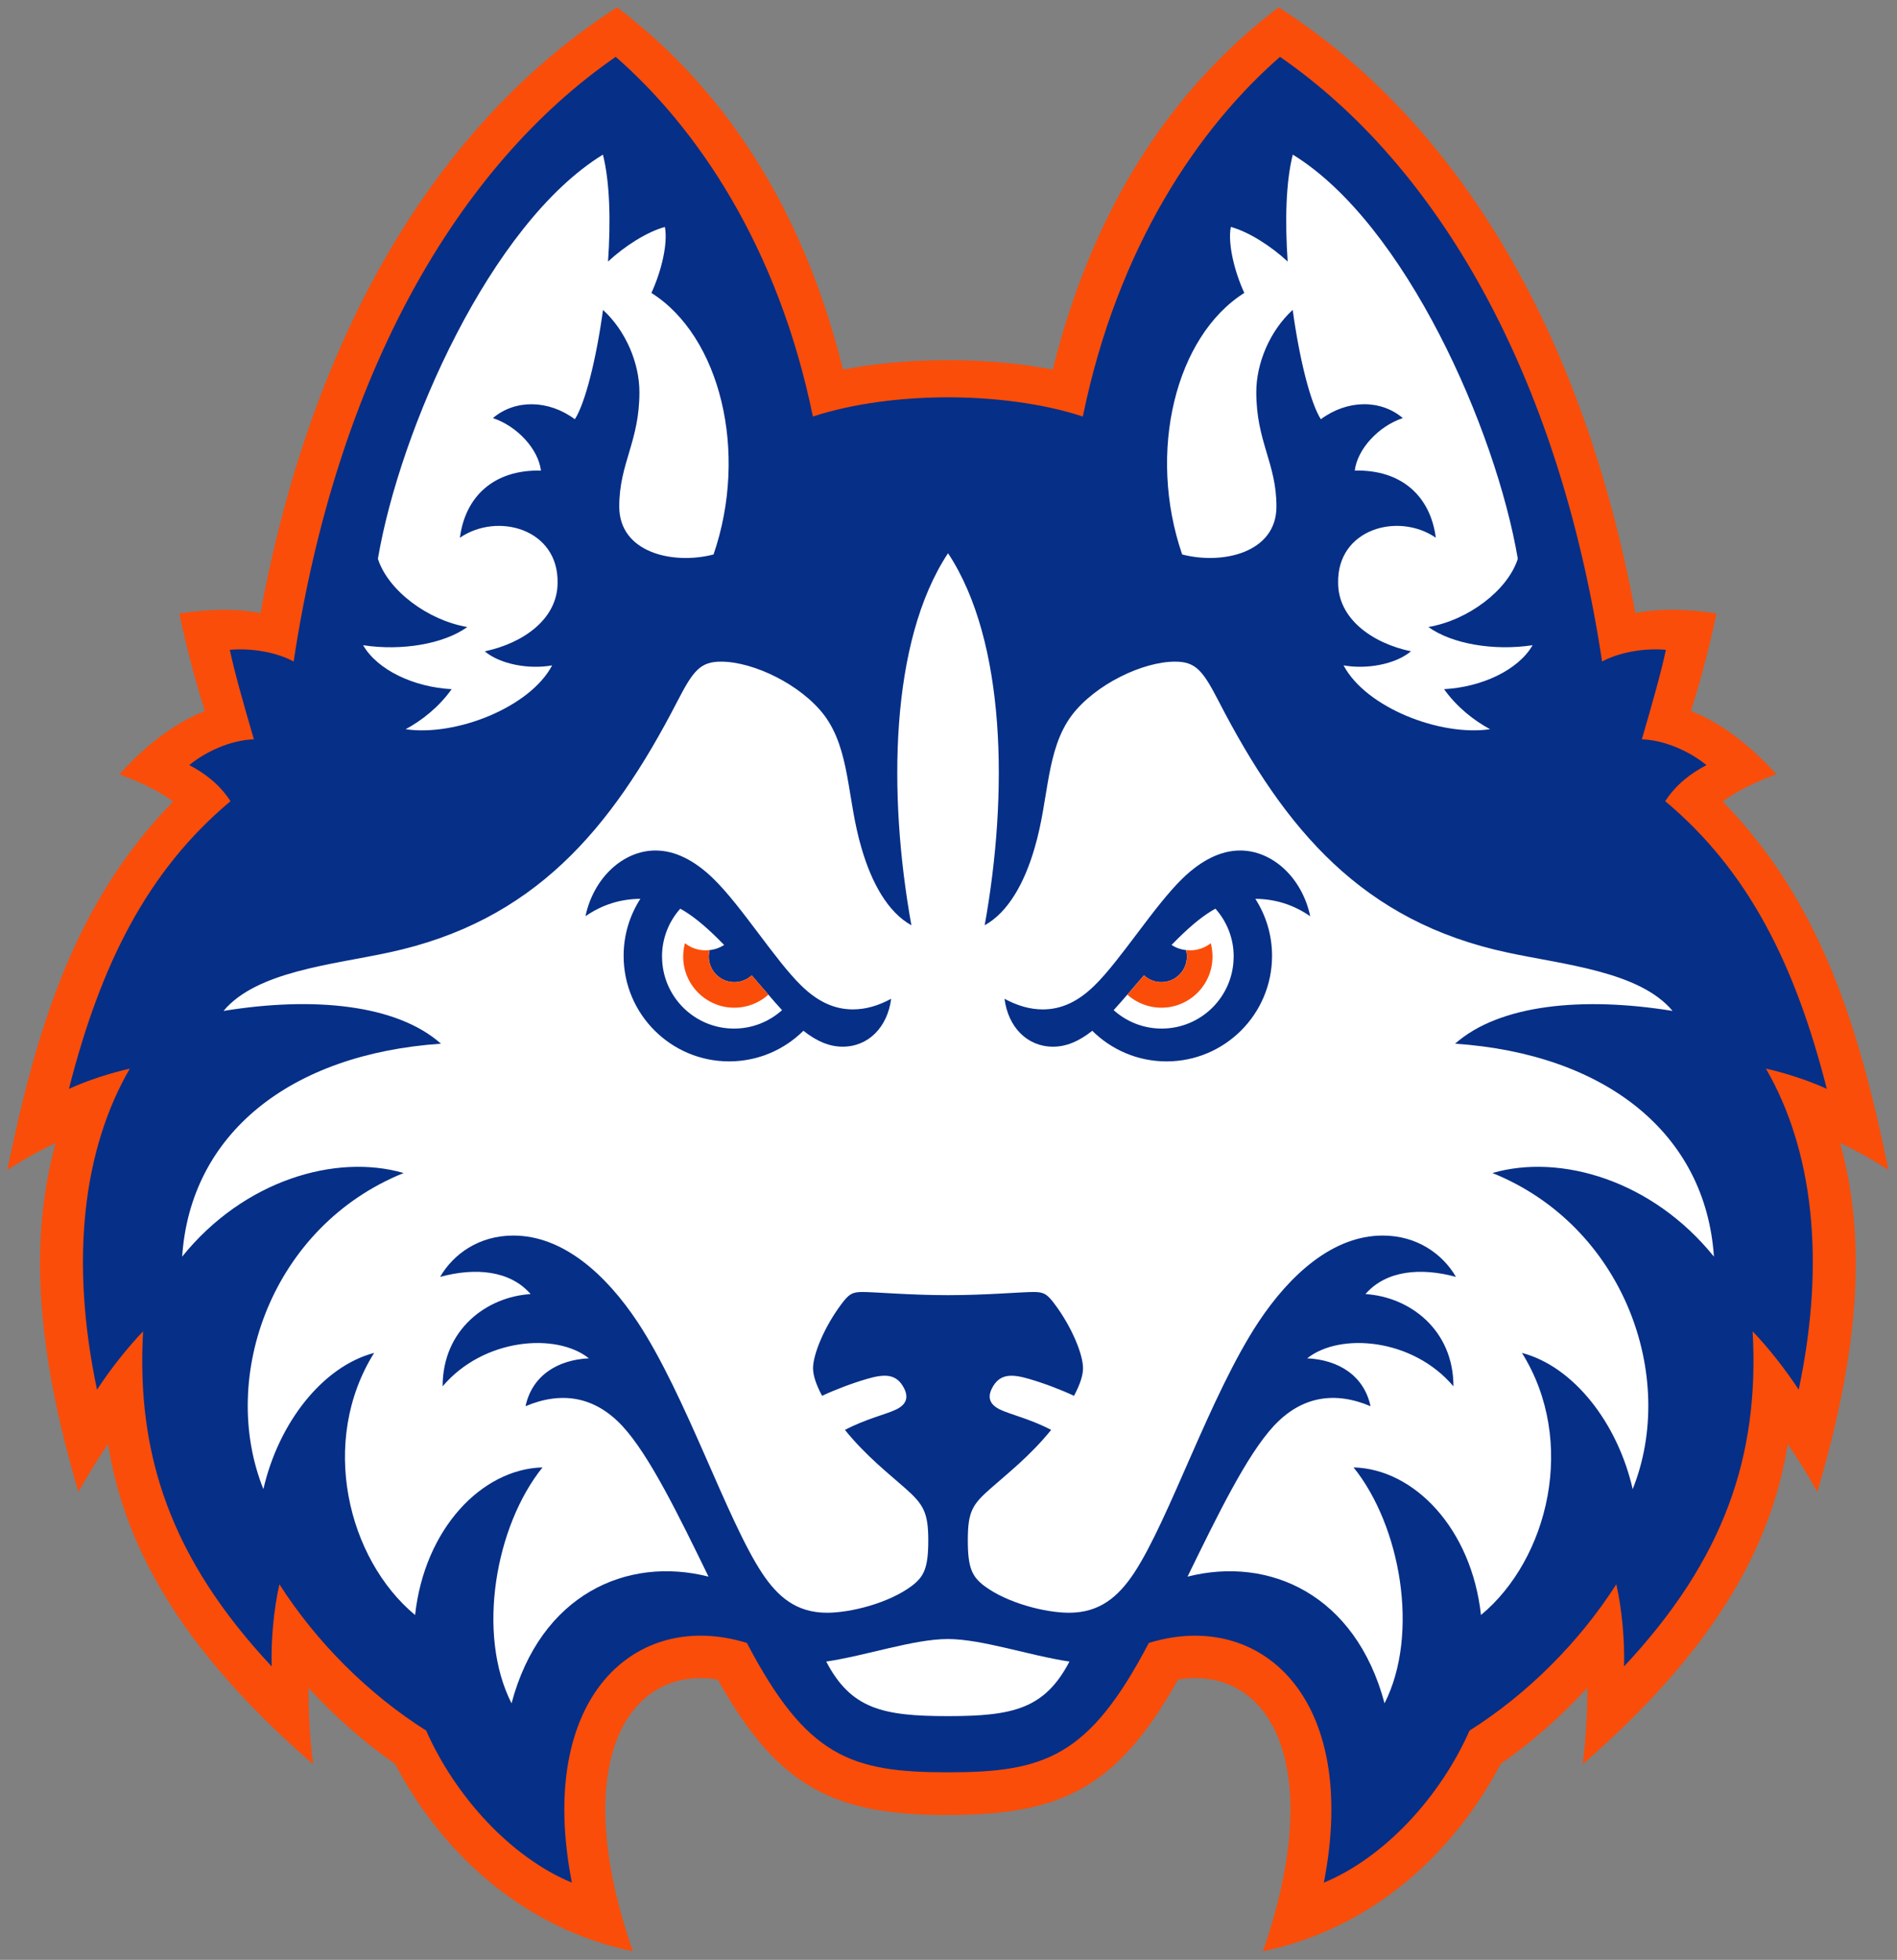 <svg xmlns="http://www.w3.org/2000/svg" width="240" height="247.85" viewBox="0 0 240 247.85">
 <rect x="0" y="0" width="240" height="247.85" fill="#808080" stroke="none"/>
 <g>
  <path d="m119.92 229.54c-14.305 0-21.406-3.371-29.121-17.138-11.385-1.832-19.014 10.532-10.733 34.368-13.587-2.811-24-12.13-30.084-23.695-4.013-2.789-7.699-6.09-10.956-9.613-0.011 3.137 0.179 6.383 0.582 9.646-15.871-13.778-23.787-26.767-25.935-40.496-1.316 1.93-2.566 3.942-3.746 6.062-5.513-18.606-6.144-32.351-2.876-44.133-1.985 0.946-4.024 2.055-6.128 3.42 3.741-18.182 8.596-33.928 20.982-46.596-1.898-1.392-4.208-2.479-6.796-3.442 3.067-3.387 6.677-6.362 10.809-8.009-1.359-4.306-2.36-8.205-3.23-12.315 3.268-0.544 7.112-0.701 10.265-0.054 6.552-35.428 22.385-62.011 45.112-76.62 12.951 9.803 23.336 24.609 28.588 45.819 5.106-1.017 10.249-1.196 13.267-1.196 3.012 0 8.156 0.179 13.267 1.196 5.258-21.21 15.637-36.021 28.588-45.819 22.733 14.61 38.56 41.192 45.117 76.615 3.154-0.647 6.998-0.495 10.265 0.054-0.865 4.111-1.87 8.009-3.23 12.315 4.127 1.647 7.742 4.622 10.809 8.009-2.594 0.962-4.899 2.05-6.796 3.442 12.386 12.669 17.241 28.409 20.982 46.596-2.104-1.365-4.143-2.474-6.128-3.42 3.273 11.782 2.637 25.527-2.876 44.133-1.18-2.12-2.43-4.132-3.746-6.062-2.148 13.729-10.064 26.718-25.935 40.496 0.402-3.268 0.593-6.508 0.582-9.646-3.257 3.523-6.943 6.824-10.956 9.613-6.084 11.565-16.496 20.879-30.084 23.695 8.275-23.831 0.652-36.195-10.733-34.368-7.715 13.761-14.816 17.138-29.121 17.138z" fill="#fa4d09"/>
  <path d="m119.92 50.247c-5.774 0-11.994 0.756-17.078 2.43-4.41-21.585-14.756-36.597-24.946-45.487-19.873 13.723-35.227 40.012-40.746 76.473-2.082-1.147-5.252-1.734-8.074-1.484 0.593 2.806 1.685 6.671 3.045 11.32-2.898 0.087-6.068 1.528-8.178 3.262 1.946 1.006 3.855 2.447 5.22 4.562-10.559 8.83-16.447 20.688-20.444 36.38 2.414-1.109 5.35-2.023 7.704-2.561-5.888 10.157-7.623 24.119-4.149 40.605 1.724-2.642 3.915-5.388 5.829-7.378-0.881 15.735 3.578 28.817 16.268 42.377-0.098-3.143 0.239-7.15 0.979-10.39 4.687 7.329 11.282 13.914 18.568 18.503 3.692 8.368 10.755 16.056 18.432 19.231-4.583-23.516 8.112-34.651 22.145-30.312 7.563 14.441 13.196 16.36 25.424 16.36 12.234 0 17.861-1.919 25.424-16.36 14.033-4.333 26.729 6.796 22.145 30.312 7.677-3.175 14.74-10.863 18.432-19.231 7.28-4.583 13.881-11.168 18.568-18.503 0.739 3.24 1.071 7.248 0.979 10.39 12.69-13.56 17.149-26.642 16.268-42.377 1.914 1.99 4.105 4.736 5.829 7.378 3.48-16.491 1.74-30.448-4.149-40.605 2.354 0.533 5.285 1.446 7.704 2.561-3.996-15.686-9.885-27.55-20.444-36.38 1.37-2.115 3.273-3.556 5.22-4.562-2.11-1.729-5.279-3.17-8.178-3.262 1.359-4.649 2.452-8.52 3.045-11.32-2.822-0.25-5.992 0.343-8.074 1.484-5.519-36.461-20.873-62.75-40.746-76.473-10.189 8.884-20.536 23.902-24.946 45.487-5.084-1.675-11.309-2.43-17.078-2.43z" fill="#062f87"/>
  <path d="m76.279 19.555c-14.24 8.743-25.701 34.796-28.469 51.113 1.278 3.991 6.28 7.77 11.314 8.629-2.99 2.148-8.298 3.046-13.186 2.301 1.832 3.175 6.493 5.312 11.201 5.557-1.577 2.229-3.762 3.963-5.822 5.066 6.307 0.93 15.717-2.735 18.539-8.074-2.914 0.527-6.556-0.124-8.529-1.777 4.872-1.022 9.215-4.09 9.215-8.662 0.13-6.835-7.616-8.96-12.357-5.703 0.663-5.154 4.24-8.634 10.254-8.492-0.332-2.708-2.984-5.606-6.078-6.639 2.8-2.381 7.029-2.333 10.367 0.146 1.3-2.012 2.703-7.552 3.562-13.826 2.893 2.648 4.606 6.741 4.606 10.395 0 6.296-2.551 8.972-2.551 14.475 0 5.856 6.835 7.383 11.93 6.057 4.458-12.973 0.825-27.604-7.863-33.074 1.212-2.621 2.12-6.182 1.707-8.346-2.284 0.625-5.1 2.43-7.193 4.377 0.348-5.056 0.24-10.015-0.646-13.521zm87.277 0c-0.886 3.507-0.994 8.465-0.646 13.521-2.093-1.946-4.91-3.752-7.193-4.377-0.413 2.164 0.495 5.725 1.707 8.346-8.688 5.47-12.322 20.101-7.863 33.074 5.095 1.327 11.93-0.201 11.93-6.057 0-5.502-2.551-8.178-2.551-14.475 0-3.654 1.713-7.747 4.606-10.395 0.859 6.274 2.263 11.814 3.562 13.826 3.338-2.479 7.569-2.528 10.369-0.146-3.094 1.033-5.748 3.931-6.08 6.639 6.013-0.141 9.591 3.338 10.254 8.492-4.741-3.257-12.488-1.131-12.357 5.703 0 4.573 4.343 7.64 9.215 8.662-1.974 1.653-5.615 2.305-8.529 1.777 2.822 5.339 12.232 9.004 18.539 8.074-2.061-1.104-4.245-2.837-5.822-5.066 4.709-0.245 9.369-2.381 11.201-5.557-4.888 0.745-10.195-0.153-13.186-2.301 5.035-0.859 10.037-4.638 11.314-8.629-2.768-16.317-14.229-42.37-28.469-51.113zm-43.639 50.445c-7.318 11.108-7.607 30.409-4.611 47.014-2.963-1.637-5.033-5.344-6.316-9.775-1.859-6.291-1.398-12.391-4.736-16.822-2.952-3.849-8.923-6.742-13.033-6.742-2.632 0-3.53 1.158-5.519 5.008-8.411 16.306-18.213 27.865-36.525 31.779-7.133 1.539-16.73 2.383-20.9 7.385 11.369-1.849 21.901-0.827 27.512 4.143-19.035 1.3-31.698 11.358-32.742 26.93 7.775-9.646 19.406-13.064 28.023-10.574-16.648 6.709-23.441 25.766-17.748 39.979 1.919-8.368 7.471-15.501 14.012-17.23-6.998 11.179-3.365 26.055 5.182 33.15 1.191-10.901 8.428-18.458 16.121-18.67-5.959 7.4-8.378 21.062-3.92 29.838 3.665-13.761 14.582-18.65 24.924-16.023-3.795-7.77-7.504-15.408-10.93-19.078-3.523-3.768-7.732-4.372-12.223-2.475 0.826-3.833 3.987-5.856 8.016-6.057-4.143-3.3-13.366-2.545-18.504 3.545 0-7.204 5.585-11.325 11.131-11.668-2.61-3.012-7.014-3.381-11.451-2.174 1.702-2.92 4.938-5.227 9.271-5.227 6.274 0 11.7 4.9 15.713 10.936 6.149 9.314 11.255 24.944 15.746 31.746 1.99 2.996 4.333 5.019 8.221 5.019 3.001 0 7.829-1.219 10.738-3.404 1.539-1.174 2.072-2.272 2.072-5.746 0-3.474-0.577-4.536-2.883-6.564-2.001-1.783-4.98-4.088-7.66-7.41 2.68-1.403 5.144-1.942 6.465-2.572 1.251-0.609 1.635-1.472 1.016-2.695-0.946-1.849-2.435-1.833-4.637-1.197-1.952 0.565-4.116 1.393-5.736 2.154-0.783-1.457-1.143-2.622-1.143-3.492 0-1.745 1.414-5.181 3.523-8.02 1.011-1.376 1.457-1.619 2.713-1.619 1.62 0 5.981 0.402 10.842 0.402 4.855 0 9.222-0.402 10.842-0.402 1.256 0 1.702 0.244 2.713 1.619 2.11 2.838 3.523 6.274 3.523 8.02 0 0.87-0.358 2.035-1.141 3.492-1.626-0.761-3.784-1.589-5.736-2.154-2.202-0.631-3.693-0.651-4.639 1.197-0.625 1.223-0.233 2.086 1.018 2.695 1.316 0.631 3.779 1.169 6.465 2.572-2.68 3.322-5.661 5.627-7.662 7.41-2.311 2.028-2.881 2.922-2.881 6.564 0 3.48 0.537 4.572 2.07 5.746 2.914 2.186 7.742 3.404 10.738 3.404 3.888 0 6.233-2.029 8.223-5.019 4.491-6.802 9.595-22.432 15.744-31.746 4.007-6.03 9.44-10.936 15.715-10.936 4.328 0 7.568 2.312 9.27 5.227-4.437-1.207-8.841-0.838-11.451 2.174 5.54 0.343 11.131 4.464 11.131 11.668-5.138-6.09-14.359-6.845-18.502-3.545 4.029 0.201 7.187 2.224 8.014 6.057-4.491-1.903-8.705-1.293-12.223 2.475-3.42 3.67-7.135 11.303-10.93 19.078 10.341-2.626 21.259 2.262 24.924 16.023 4.453-8.781 2.039-22.438-3.92-29.838 7.694 0.207 14.925 7.763 16.121 18.67 8.547-7.096 12.179-21.972 5.182-33.15 6.541 1.724 12.098 8.863 14.012 17.23 5.687-14.213-1.103-33.269-17.746-39.979 8.618-2.49 20.243 0.929 28.023 10.574-1.044-15.577-13.709-25.636-32.744-26.93 5.611-4.964 16.145-5.986 27.514-4.143-4.17-5.002-13.767-5.846-20.9-7.385-18.312-3.915-28.116-15.473-36.527-31.779-1.99-3.849-2.888-5.008-5.519-5.008-4.111 0-10.081 2.887-13.033 6.742-3.338 4.431-2.875 10.526-4.734 16.822-1.283 4.431-3.355 8.139-6.318 9.775 2.996-16.6 2.707-35.906-4.611-47.014h-0.043zm-36.979 37.559c2.409 0 4.867 1.191 7.275 3.523 3.627 3.518 7.858 10.363 11.18 13.582 2.028 1.979 4.132 2.99 6.514 2.99 1.647 0 3.239-0.483 4.838-1.342-0.457 3.572-2.865 6.057-6.133 6.057-1.642 0-3.24-0.642-4.969-2.012-2.414 2.392-5.732 3.871-9.396 3.871-7.367 0-13.348-5.975-13.348-13.348 0-2.659 0.778-5.128 2.115-7.211-2.545 0.022-4.845 0.751-6.943 2.203 1.011-4.817 4.735-8.315 8.867-8.315zm73.957 0c4.132 0 7.856 3.497 8.867 8.315-2.099-1.452-4.399-2.181-6.943-2.203 1.337 2.082 2.115 4.552 2.115 7.211 0 7.373-5.98 13.348-13.348 13.348-3.665 0-6.982-1.479-9.396-3.871-1.729 1.37-3.327 2.012-4.969 2.012-3.268 0-5.676-2.484-6.133-6.057 1.599 0.859 3.191 1.342 4.838 1.342 2.381 0 4.486-1.011 6.514-2.99 3.322-3.219 7.553-10.064 11.18-13.582 2.409-2.333 4.867-3.523 7.275-3.523zm-70.83 7.357c-1.435 1.609-2.311 3.73-2.311 6.057l0.006 0.006c0 5.024 4.078 9.102 9.102 9.102 2.338 0 4.469-0.886 6.078-2.332-1.163-1.272-2.447-2.806-3.834-4.404-0.576 0.533-1.347 0.863-2.195 0.863-1.789 0-3.236-1.446-3.236-3.234 0-0.283 0.039-0.559 0.109-0.82 0.68-0.071 1.305-0.306 1.832-0.648-0.272-0.277-0.543-0.548-0.814-0.82-1.794-1.767-3.296-2.974-4.736-3.768zm67.703 0c-1.441 0.794-2.942 2.001-4.736 3.768-0.272 0.272-0.543 0.543-0.814 0.82 0.527 0.343 1.152 0.578 1.832 0.648 0.071 0.261 0.109 0.538 0.109 0.82 0 1.789-1.448 3.234-3.236 3.234-0.848 0-1.619-0.33-2.195-0.863-1.387 1.599-2.67 3.132-3.834 4.404 1.609 1.446 3.74 2.332 6.078 2.332 5.024 0 9.102-4.078 9.102-9.102l0.006-0.006c0-2.327-0.875-4.447-2.311-6.057zm-33.852 92.365c-4.312 0-10.308 2.094-15.387 2.85 3.132 5.97 7.106 6.9 15.387 6.9 8.275 0 12.255-0.93 15.387-6.9-5.073-0.756-11.07-2.85-15.387-2.85z" fill="#fff"/>
  <path d="m86.658 119.28c-0.147 0.544-0.223 1.108-0.223 1.695 0 3.567 2.898 6.465 6.465 6.465 1.653 0 3.165-0.624 4.312-1.647-0.674-0.783-1.375-1.605-2.109-2.453-0.576 0.533-1.349 0.865-2.197 0.865-1.789 0-3.234-1.448-3.234-3.236 0-0.283 0.037-0.559 0.107-0.82-0.158 0.022-0.319 0.027-0.482 0.027v0.01c-1.017 0-1.943-0.341-2.639-0.906zm66.52 0c-0.696 0.565-1.622 0.906-2.639 0.906v-0.01c-0.163 0-0.325-0.006-0.482-0.027 0.071 0.261 0.107 0.538 0.107 0.82 0 1.789-1.446 3.236-3.234 3.236-0.848 1e-5 -1.621-0.332-2.197-0.865-0.734 0.848-1.435 1.67-2.109 2.453 1.147 1.022 2.66 1.647 4.312 1.647 3.567 0 6.465-2.898 6.465-6.465 0-0.587-0.076-1.152-0.223-1.695z" fill="#fa4d09"/>
 </g>
</svg>